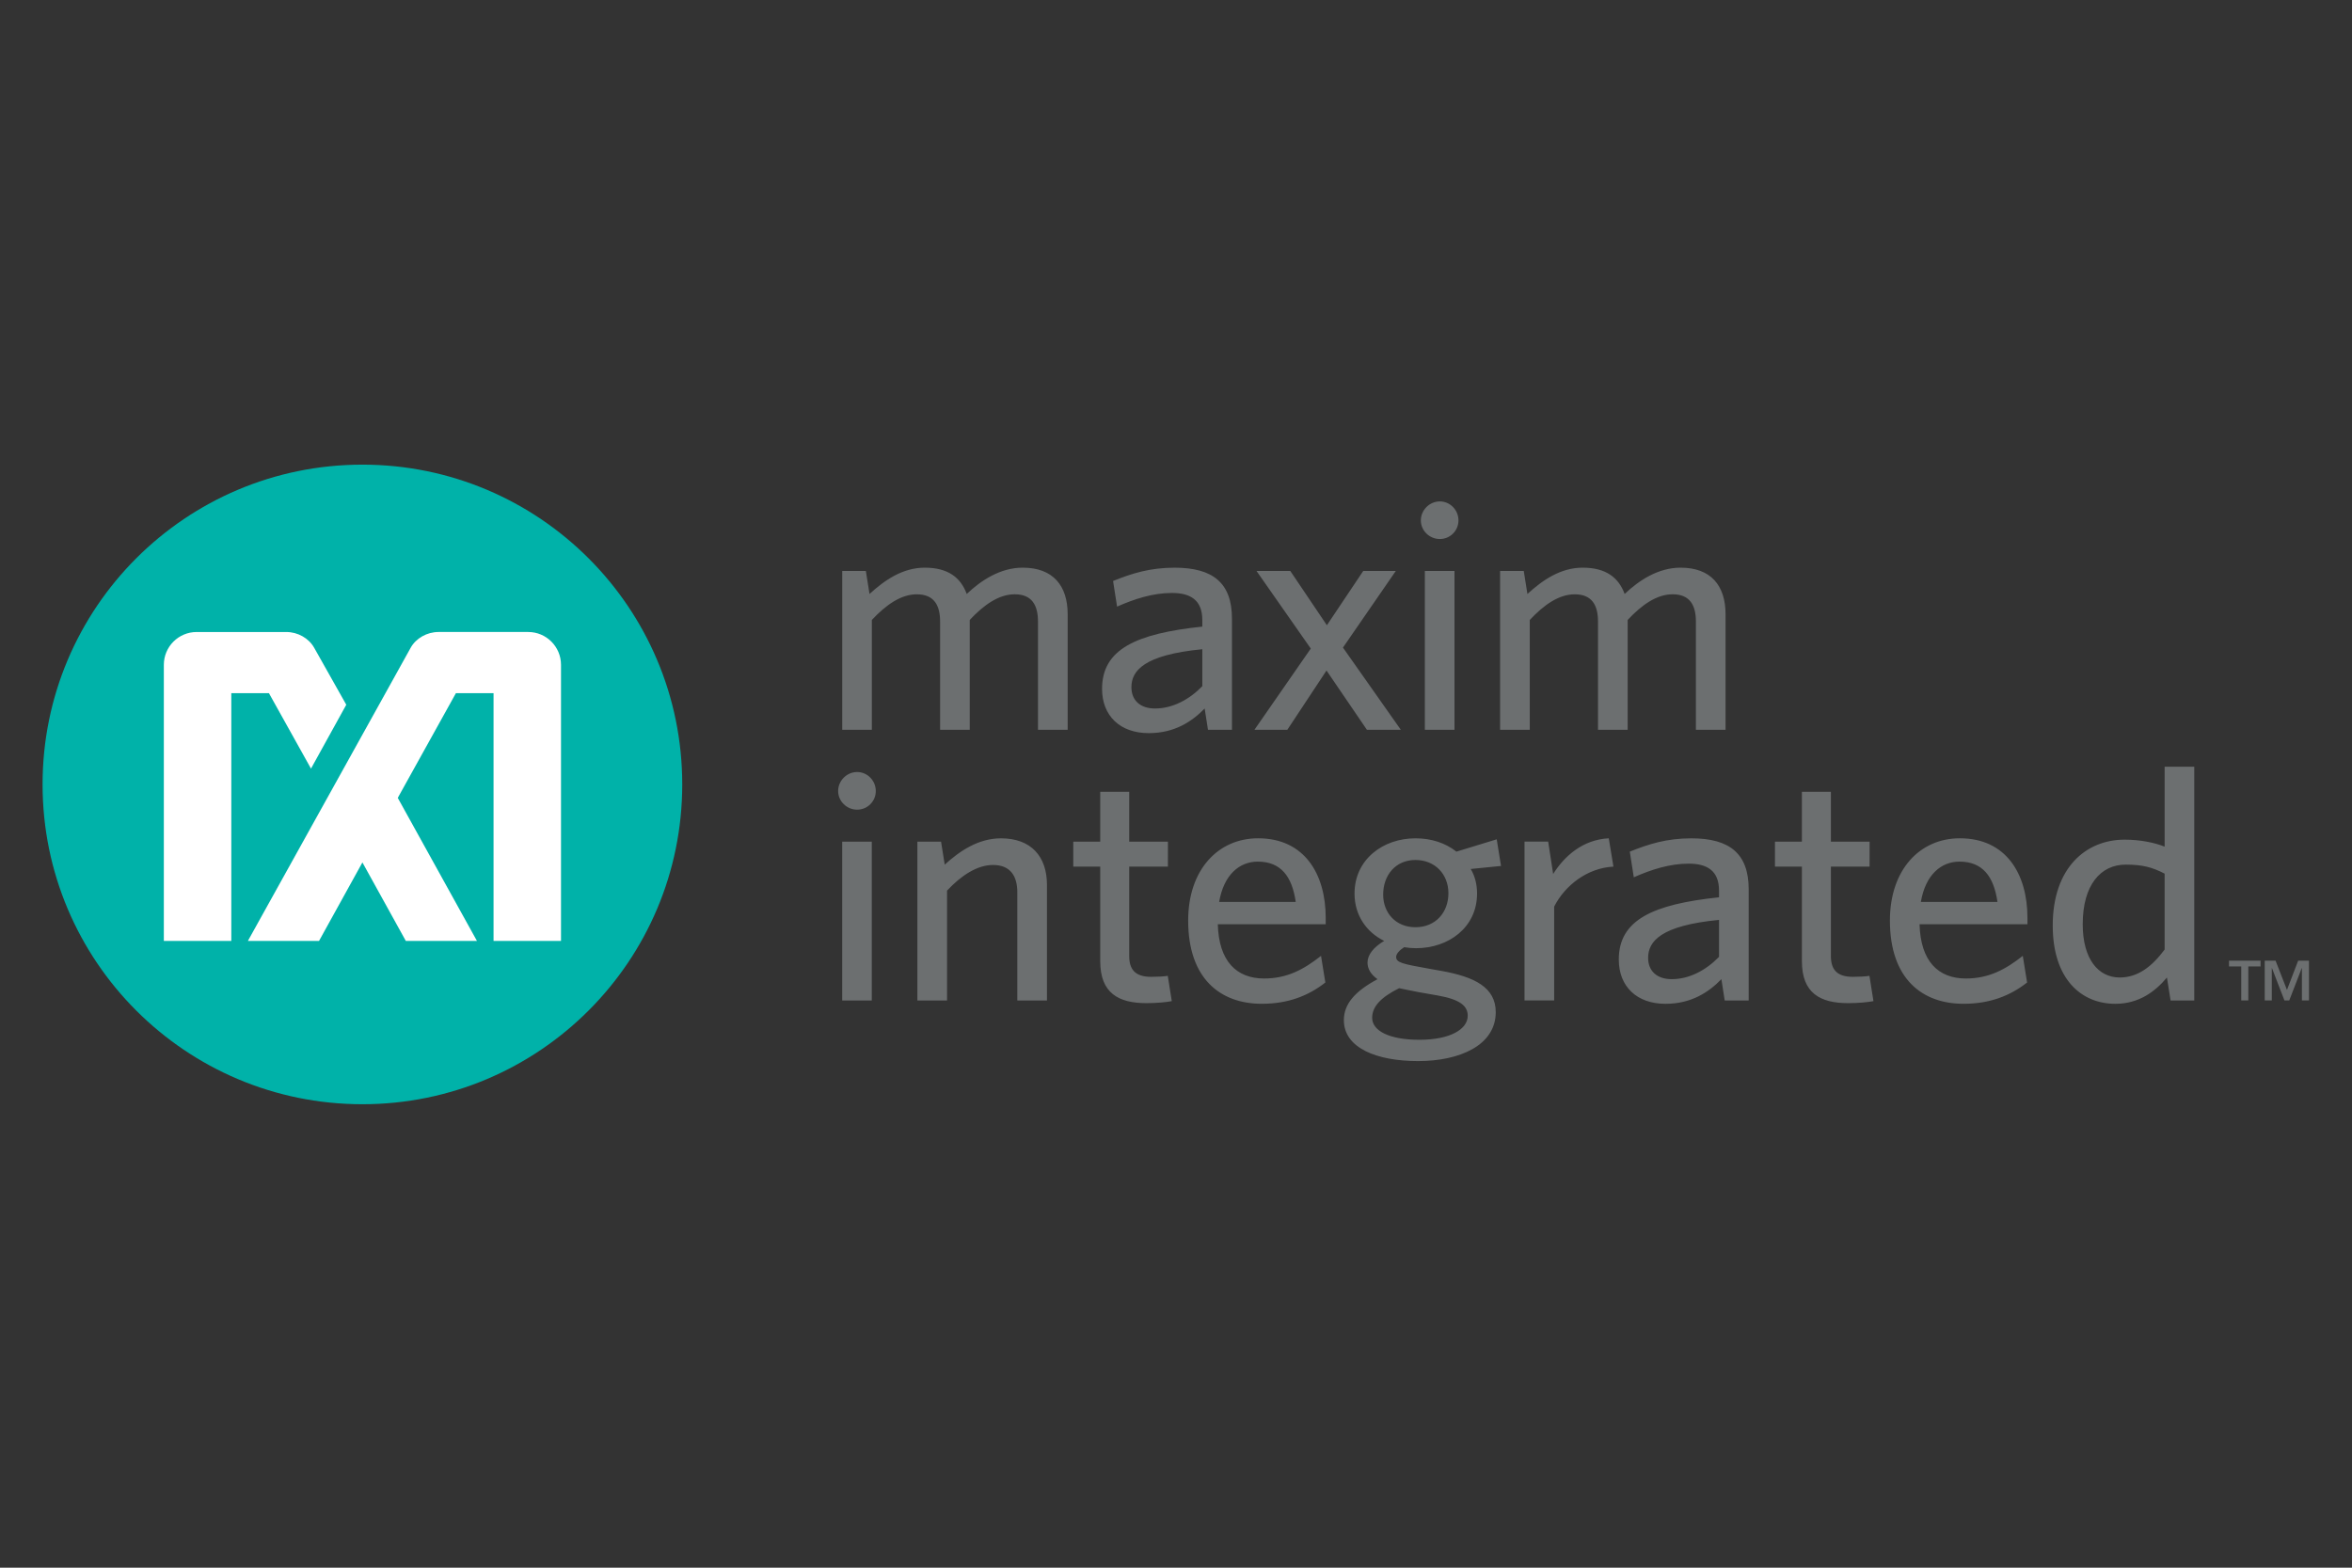 <?xml version="1.0" encoding="UTF-8"?>
<!DOCTYPE svg PUBLIC "-//W3C//DTD SVG 1.1//EN" "http://www.w3.org/Graphics/SVG/1.1/DTD/svg11.dtd">
<!-- Creator: CorelDRAW 2020 (64-Bit) -->
<svg xmlns="http://www.w3.org/2000/svg" xml:space="preserve" width="300mm" height="200mm" version="1.1" style="shape-rendering:geometricPrecision; text-rendering:geometricPrecision; image-rendering:optimizeQuality; fill-rule:evenodd; clip-rule:evenodd"
viewBox="0 0 30000 20000"
 xmlns:xlink="http://www.w3.org/1999/xlink"
 xmlns:xodm="http://www.corel.com/coreldraw/odm/2003">
 <rect x="0" y="0" width="30000" height="20000" fill="#333333" stroke="none"/>
 <defs>
  <style type="text/css">
   <![CDATA[
    .fil0 {fill:#00B2A9;fill-rule:nonzero}
    .fil2 {fill:#6C6F70;fill-rule:nonzero}
    .fil1 {fill:white;fill-rule:nonzero}
   ]]>
  </style>
 </defs>
 <g id="图层_x0020_1">
  <g id="_2391255296240">
   <g>
    <path class="fil0" d="M4622.39 14087.44c-2253.12,0 -4079.45,-1826.73 -4079.45,-4080.27 0,-2253.11 1826.33,-4079.44 4079.45,-4079.44 2253.13,0 4079.66,1826.33 4079.66,4079.45 0.2,2253.53 -1826.53,4080.28 -4079.66,4080.28l0 -0.02zm0 0l0 0 0 0z"/>
   </g>
   <path class="fil1" d="M3966.76 9805.72l450.05 -814.91 -408.89 -725.8c-68.52,-123.26 -209.9,-202.08 -355.81,-202.08l-1143.73 0c-231.51,0 -418.56,187.68 -418.56,418.56l0 3522.6 860.58 0.01 0 -3160.83 479.89 -0.01 536.47 962.46zm2770.26 -1742.99l-1143.95 0c-145.7,0 -287.27,79.02 -355.39,202.08l-2075.74 3739.09 907.3 -0.01 553.36 -1001.34 553.55 1001.34 907.3 0 -1009.98 -1824.89 741.65 -1335.94 480.08 0 0 3160.83 860.38 0 0 -3522.6c-0.2,-230.89 -187.05,-418.56 -418.56,-418.56z"/>
   <g>
    <path class="fil2" d="M10742.18 10737.51l377.41 0 0 2026.35 -377.41 -0.01 0 -2026.34zm190.56 -408.08c-131.71,0 -242.21,-106.6 -242.21,-237.89 0,-131.9 110.5,-242.41 242.21,-242.41 132.11,0 238.09,110.51 238.09,242.41 0.2,131.49 -105.99,237.89 -238.09,237.89l0 0zm2043.23 2434.42l0 -1380.61c0,-207.83 -89.31,-348.18 -310.12,-348.18 -199.61,0 -403.34,131.49 -586.27,327.2l0 1401.8 -378.24 0 0 -2026.55 301.88 0 46.72 293.44c191.17,-174.3 428.86,-335.83 717.78,-335.83 382.34,0 586.48,229.45 586.48,594.92l0 1474.03 -378.23 -0.01 0 -0.21zm1647.5 33.95c-356.42,0 -589.98,-127.38 -589.98,-535.03l0 -1206.51 -343.87 0 0 -318.75 343.86 0 0 -635.47 369.6 0 0 635.47 493.87 0 -0.2 318.75 -493.67 0 0 1138.19c0,165.65 67.7,267.73 280.27,267.73 67.91,0 165.25,-4.32 211.75,-12.76l51.04 322.68c-63.79,12.96 -190.75,25.72 -322.67,25.72l0 -0.02zm8949.93 0c-356.42,0 -589.98,-127.38 -589.98,-535.03l0 -1206.51 -343.67 0 0 -318.75 343.66 0 0 -635.47 369.79 0 0 635.47 493.89 0 -0.41 318.75 -493.48 0 0 1138.19c0,165.65 67.71,267.73 279.87,267.73 68.11,0 165.45,-4.32 211.95,-12.76l51.04 322.68c-63.59,12.96 -190.76,25.72 -322.67,25.72l0.01 -0.02zm-7530.23 -1805.54c-233.77,0 -432.97,165.87 -492.85,514.05l976.84 0c-46.72,-326.78 -190.75,-514.05 -484,-514.05l0.01 0zm866.34 798.64l-1376.28 0c12.76,471.86 237.89,692.46 590.39,692.46 293.04,0 505.41,-114.63 726.21,-288.92l55.15 339.96c-216.27,169.97 -475.56,271.63 -811,271.63 -526.8,0 -938.78,-318.34 -938.78,-1061.85 0,-649.86 382.34,-1049.49 892.28,-1049.49 590.39,0 862.02,454.98 862.02,1015.55l0.01 80.66zm1144.56 -819.62c-254.55,0 -411.77,195.08 -411.77,441.81 0,233.77 161.54,416.1 411.77,416.1 259.29,0 420.62,-191.17 420.62,-433.38 0,-241.79 -169.97,-424.52 -420.62,-424.52l0 -0.01zm-552.11 2013.37c0,161.34 208.25,280.49 602.95,280.49 395.32,0 616.11,-136.22 616.11,-306.21 0,-123.06 -93.42,-207.83 -382.34,-258.87l-241.79 -42.39c-110.71,-21.2 -170.39,-34.16 -250.85,-50.82 -237.89,118.53 -344.08,237.47 -344.08,377.82l0 -0.02zm1588.86 -2276.98l54.74 339.95 -386.26 38.48c55.15,93.43 80.67,199.61 80.67,313.82 0,433.38 -365.06,696.79 -777.24,696.79 -50.83,0 -101.87,-4.12 -152.69,-12.76 -59.68,38.48 -102.07,85.2 -102.07,123.46 0,72.23 72.23,89.31 429.06,152.69l144.67 25.73c428.64,76.34 696.57,212.36 696.57,526.6 0,424.74 -463.02,624.55 -990.02,624.55 -526.61,0 -947.23,-165.87 -947.23,-522.49 0,-208.25 144.47,-369.38 429.06,-522.48 -89.1,-63.59 -127.38,-135.81 -127.38,-212.37 0,-97.74 76.34,-195.49 212.57,-275.95 -225.54,-110.51 -378.23,-327.2 -378.23,-603.57 0,-437.5 365.26,-705.21 777.03,-705.21 203.73,0 382.35,59.46 522.69,169.97l514.06 -157.21zm732.79 858.11l0 1197.86 -378.23 0 0 -2026.55 301.67 0 63.59 412.6c144.66,-229.45 378.23,-437.91 709.33,-454.99l59.47 361.36c-335.63,17.08 -620.03,242.41 -755.84,509.72l0.01 0zm2102.7 169.98c-747.2,72.02 -904.42,276.15 -904.42,484.41 0,165.66 110.09,271.64 301.26,271.64 220.81,0 433.18,-110.09 603.15,-284.6l0.01 -471.45zm72.43 1028.09l-42.19 -271.84c-161.54,165.86 -382.34,314.23 -713.87,314.23 -365.26,0 -594.92,-220.8 -594.92,-564.87 0,-505.4 433.38,-705.01 1278.54,-793.91l0 -85.2c0,-254.76 -152.69,-344.08 -386.46,-344.08 -246.12,0 -479.69,76.55 -700.7,174.09l-51.04 -327.19c242.41,-97.75 471.66,-169.97 785.89,-169.97 492.64,0 730.53,199.61 730.53,650.27l0 1418.67 -305.78 0.01 0 -0.21zm2994.56 -1771.59c-233.57,0 -432.97,165.87 -492.65,514.05l977.07 0c-46.72,-326.78 -191.17,-514.05 -484.42,-514.05l0 0zm866.97 798.64l-1376.28 0c12.76,471.86 237.67,692.46 590.39,692.46 293.23,0 505.4,-114.63 726.41,-288.92l54.95 339.96c-216.49,169.97 -475.77,271.63 -811.2,271.63 -526.61,0 -938.58,-318.34 -938.58,-1061.85 0,-649.86 382.13,-1049.49 892.27,-1049.49 590.19,0 862.03,454.98 862.03,1015.55l0.01 80.66zm1749.77 -645.33c-157.01,-81.08 -280.27,-115.04 -496.96,-115.04 -318.35,0 -547.8,259.07 -547.8,760.57 0,445.73 199.82,679.5 471.25,679.5 233.77,0 411.98,-140.55 573.52,-356.62l-0.01 -968.41zm76.14 1618.28l-46.71 -293.04c-152.69,182.53 -360.94,335.42 -658.3,335.42 -437.29,0 -798.44,-318.34 -798.44,-998.46 0,-738.76 424.53,-1095.8 917.38,-1095.8 199.82,0 382.14,38.28 509.93,89.31l0 -1019.45 378.02 0.01 0 2982.01 -301.88 0zm-14446.6 -3453.45l0 -1380.4c0,-208.26 -76.35,-348.19 -296.94,-348.19 -200.03,0 -391,131.71 -573.53,327.2l0 1401.59 -378.03 0 0 -1380.39c0,-208.25 -76.76,-348.18 -297.57,-348.18 -199.19,0 -390.58,131.7 -573.11,327.19l0 1401.59 -377.8 -0.01 0 -2026.55 301.47 0 46.72 293.45c190.97,-174.31 420.42,-335.64 705.01,-335.64 297.36,0 458.69,127.38 535.03,335.64 182.95,-174.31 429.26,-335.64 713.87,-335.64 386.66,0 573.52,229.25 573.52,594.71l0 1473.62 -378.64 0.01zm2096.1 -1027.89c-747.4,72.44 -904.42,276.15 -904.42,484.42 0,166.06 110.3,271.83 301.06,271.83 221.01,0 433.38,-110.3 603.35,-284.81l0.01 -471.44zm72.23 1028.09l-42.39 -271.84c-161.33,165.65 -382.34,314.24 -713.65,314.24 -365.27,0 -594.93,-220.81 -594.93,-564.87 0,-505.61 433.18,-705.02 1278.54,-794.12l0 -84.99c0,-254.75 -152.69,-344.27 -386.66,-344.27 -245.92,0 -479.47,76.76 -700.48,174.3l-51.04 -326.99c241.99,-97.75 471.86,-169.77 785.68,-169.77 492.84,0 730.73,199.61 730.73,649.65l0 1418.88 -305.8 -0.02 0 -0.2zm2766.14 -2026.35l378.02 0 0 2026.14 -378.02 0.01 0 -2026.15zm191.17 -407.65c-131.91,0 -242.21,-105.98 -242.21,-237.68 0,-131.69 110.3,-241.99 242.21,-241.99 131.7,0 237.68,110.5 237.68,241.99 0,131.71 -106.19,237.68 -237.68,237.68l0 0zm3266.2 2433.8l0 -1380.4c0,-208.26 -76.35,-348.19 -296.95,-348.19 -200.02,0 -391.19,131.71 -573.52,327.2l0 1401.59 -378.22 0 0 -1380.39c0,-208.25 -76.35,-348.18 -297.15,-348.18 -199.61,0 -390.78,131.7 -573.31,327.19l0 1401.59 -378.45 -0.01 0 -2026.55 301.89 0 46.72 293.45c190.97,-174.31 420.41,-335.64 705.01,-335.64 297.36,0 458.69,127.38 535.24,335.64 182.74,-174.31 429.06,-335.64 713.66,-335.64 386.66,0 573.31,229.25 573.31,594.71l0 1473.62 -378.23 0.01zm-4243.25 -2026.15l-463.64 692.45 -466.71 -692.45 -430.91 0 692.25 990.02 -718.8 1036.33 419.6 0 499.85 -756.26 515.28 756.26 432.75 0 -738.35 -1048.88 673.95 -977.46 -415.27 -0.01zm11782.33 5344.81l142.6 -372.88 138.09 0 0 507.05 -89.94 0 0 -412.18 -2.46 0 -159.07 412.18 -61.54 0 -158.86 -412.18 -2.25 0 0 412.18 -90.14 0 0 -506.85 138.29 0.01 145.28 372.67zm-336.67 -299.21l-156.39 0 0 433.38 -90.14 0 0 -433.38 -156.18 0 0 -73.47 402.51 0.01 0 73.47 0.2 -0.01z"/>
   </g>
  </g>
 </g>
</svg>
